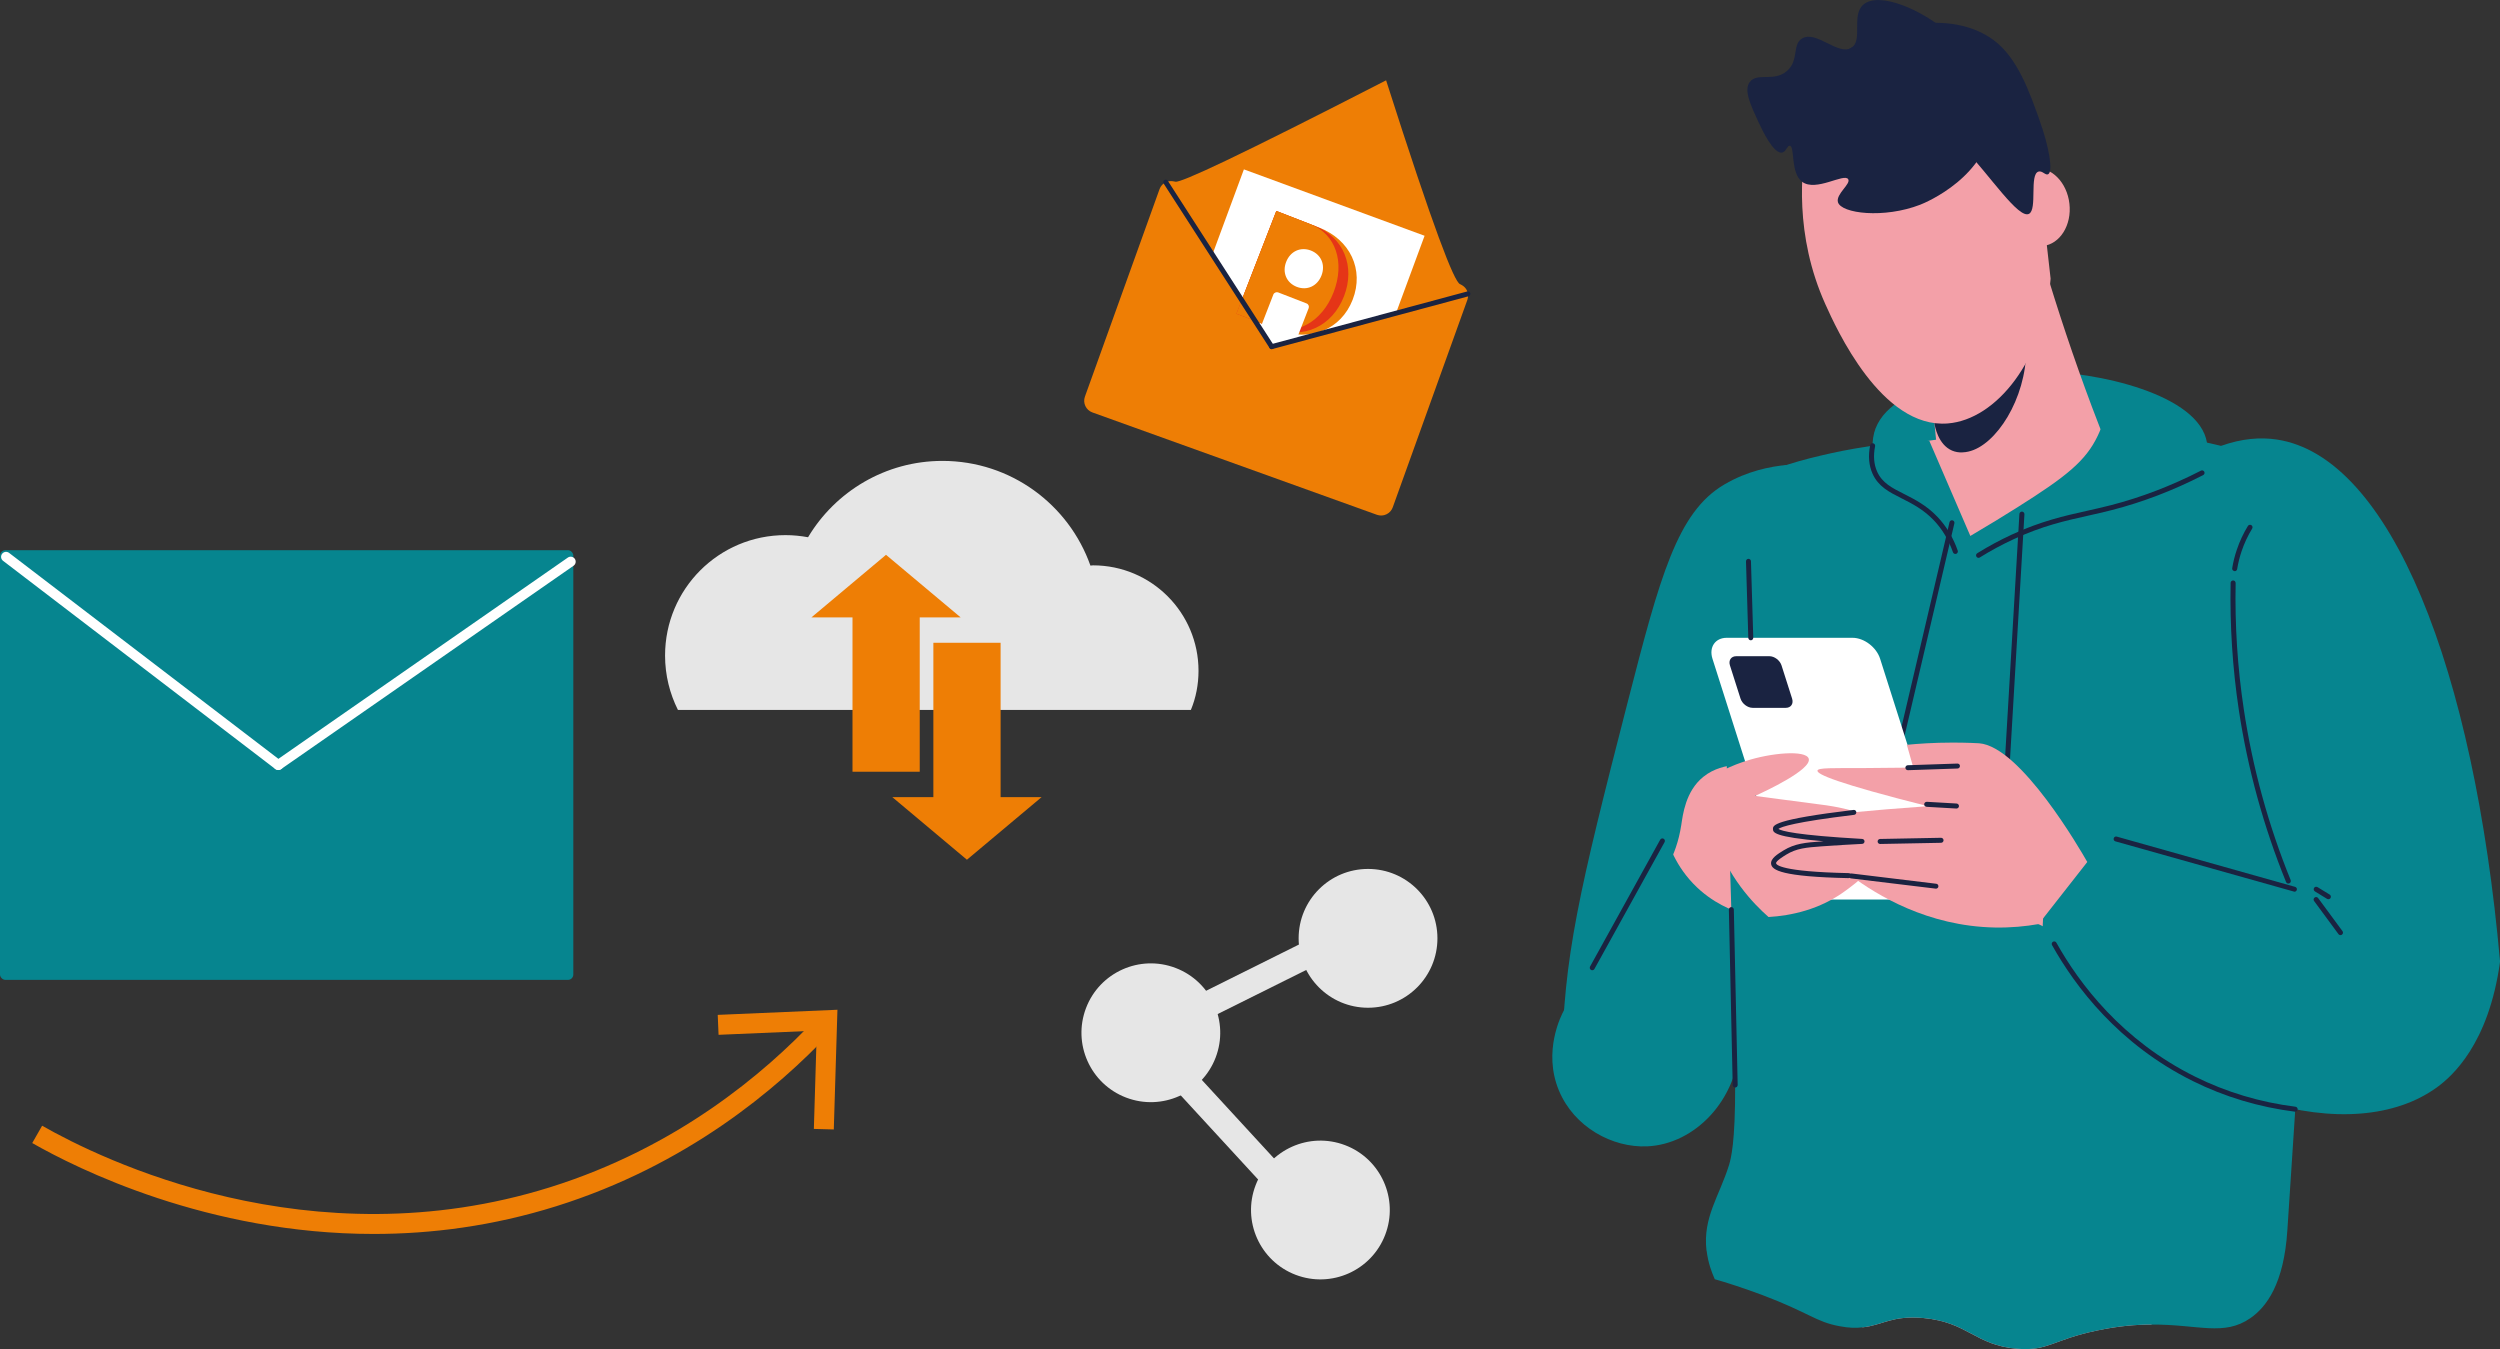 <?xml version="1.0" encoding="UTF-8"?> <svg xmlns="http://www.w3.org/2000/svg" id="Capa_2" data-name="Capa 2" viewBox="0 0 507.92 274.09"><rect x="0" y="0" width="507.92" height="274.09" fill="#333333" stroke="none"/><g id="Capa_1-2" data-name="Capa 1"><g><path d="m243.5,136.29c0,2.77-.53,5.49-1.55,7.94h-104.22c-1.65-3.31-2.61-7.04-2.61-11.04,0-13.54,10.93-24.47,24.47-24.47,1.6,0,3.09.16,4.58.43,5.54-9.28,15.73-15.51,27.3-15.51,13.91,0,25.7,8.9,30.07,21.27.16,0,.32-.05.53-.05,11.84,0,21.43,9.6,21.43,21.43Z" style="fill: #e6e6e6;"></path><g><g><rect x="173.2" y="119.08" width="13.66" height="37.71" style="fill: #ee7e05;"></rect><path d="m195.19,125.44h-30.34c5.05-4.24,10.11-8.48,15.16-12.72,5.06,4.24,10.11,8.48,15.17,12.72Z" style="fill: #ee7e05;"></path></g><g><rect x="189.63" y="130.59" width="13.66" height="37.71" style="fill: #ee7e05;"></rect><path d="m211.63,161.95h-30.34c5.05,4.24,10.11,8.48,15.16,12.72,5.06-4.24,10.11-8.48,15.17-12.72Z" style="fill: #ee7e05;"></path></g></g></g><g><path d="m346.76,205.68l-23.25-4.36c2.15-17.45,4.66-32.01,6.74-42.8,9.02-46.92,16.61-57.95,25.74-61.37,1.81-.68,3.39-.95,4.39-1.07,1.91,17.38,3.82,34.76,5.73,52.14-6.45,19.15-12.89,38.31-19.34,57.46Z" style="fill: #f3a0a8;"></path><path d="m317.37,221.13c.31,1.4.97,3.37,2.49,5.12,5.26,6.07,16.06,4.17,18.83,3.41,11.92-3.26,19.61-24.89,19.23-53.12v-55.64c1.68-8.81,3.35-17.62,5.03-26.43-3.26.31-7.93,1.2-12.62,3.96-9.56,5.61-13.05,18.6-19.66,44.31-9.81,38.16-13.08,51.92-13.31,72.85-.03,2.33,0,4.25.01,5.53Z" style="fill: #06858f;"></path><path d="m380.76,87.99c-2.65,10.02,12.01,24.84,27.45,27.33,20.2,3.26,41.93-14.54,40.17-25.4-1.57-9.7-21.99-14.51-35.31-14.52-9.05,0-29.57,2.21-32.32,12.58Z" style="fill: #06858f;"></path><path d="m479.75,200.75l23.15-4.87c-2.54-17.4-5.37-31.9-7.68-42.64-10.06-46.7-17.9-57.57-27.1-60.78-1.46-.51-3.25-.82-3.25-.82-7.15-1.49-13.24-.79-17.19.02,3.82,17.36,7.64,34.73,11.46,52.09,6.87,19.01,13.74,38.01,20.61,57.02Z" style="fill: #f3a0a8;"></path><path d="m352.41,155.43c1.84,3.42,3.67,6.85,5.51,10.27-1.63,7.87-2.4,14.45-2.8,19.08-1.5,17.27.49,26.1-6.7,34.12-2.88,3.22-6.25,5.19-8.61,6.35-2.32.17-5.51.12-9.14-.8-6.58-1.67-10.96-5.29-13.08-7.32,1.09-5.96,2.71-10.5,3.96-13.45,8.48-20.12,17.97-22.73,20.03-36.06.32-2.04.83-6.83,4.46-9.78,2.18-1.77,4.71-2.26,6.38-2.41Z" style="fill: #f3a0a8;"></path><path d="m364.61,166.54c2.36,7.15,4.89,13.86,7.54,20.07-1,14.49-1.96,28.98-2.96,43.51-1.4,15.49,2.59,29.35,9.21,39.55,3.95-.37,5.88-2.46,12.36-1.89,9.14.86,10.5,5.55,19.11,6.25,6.25.5,7.15-1.83,16.22-3.72,4.25-.9,7.84-1.2,11-1.2,7.38-9.84,12.33-23.2,11.93-38.98-.53-13.59-1.06-27.15-1.6-40.71,2.03-3.89,4.02-7.98,5.92-12.26,12.2-27.72,16.38-54.64,17.22-76.97-9.31-4.12-24.69-9.77-44.37-11.63-4.52-.43-9.31-.66-14.26-.63-7.11.07-13.79.63-19.97,1.6-17.35,2.63-30.78,7.94-39.15,11.87.86,18.61,3.95,40.98,11.8,65.17Z" style="fill: #f3a0a8;"></path><path d="m390.86,64.44c.73,7.21,1.43,14.39,2.16,21.6.83,8.51,1.69,17.02,2.53,25.52l38.45-6.78c-3.05-6.96-6.06-14.32-8.97-22.08-3.79-10.11-7.01-19.83-9.76-29.08-.14.31-.35.74-.62,1.25,0,0-1.99,3.69-4.98,6.27-2.91,2.51-10.06,4.68-18.81,3.29Z" style="fill: #f3a0a8;"></path><path d="m390.86,64.44c.73,7.21,1.43,14.39,2.16,21.6.1.63.76,4.29,3.56,5.5,1.41.61,2.77.33,3.32.21,5.63-1.23,11.73-10.73,11.77-20.69,0-2.39-.33-5.86-1.99-9.9-6.28,1.1-12.53,2.19-18.81,3.29Z" style="fill: #1a2341;"></path><path d="m416.62,56.63l-3.78-33.45c-4.46-10.45-15.44-16.47-26.23-14.62-9.85,1.69-17.75,9.63-19.54,19.79-1.1,6.12-2.55,19.37,3.78,33.45,2.19,4.86,11.4,25.34,24.9,24.23,9.83-.8,19.54-12.85,20.87-29.41Z" style="fill: #f3a0a8;"></path><path d="m407.89,42.8c.49,4.36,3.7,7.58,7.17,7.18,3.47-.39,5.88-4.24,5.38-8.6-.49-4.36-3.7-7.58-7.17-7.18-3.47.39-5.88,4.24-5.38,8.6Z" style="fill: #f3a0a8;"></path><path d="m415.84,109.57c-1.41,2.9-4.29,4.06-6.18,3.23-1.57-.7-2.07-2.6-2.15-2.96l8.33-.27Z" style="fill: #1a2341;"></path><path d="m450.83,109.33c-1.93,1.34-5.22,3.25-9.68,4.12-7.26,1.42-13.11-.78-15.41-1.79l25.09-2.33Z" style="fill: #1a2341;"></path><path d="m397.26,112.03c-2.17.91-5.78,2.08-10.33,1.99-7.4-.14-12.65-3.52-14.69-5l25.02,3.01Z" style="fill: #1a2341;"></path><path d="m357.39,25.04c.5,1.09,2.92,6.36,4.71,5.95.81-.18,1-1.44,1.52-1.38,1.09.11.09,5.52,2.52,7.33,2.8,2.09,8.52-1.82,9.35-.54.62.95-2.54,3.03-2.08,4.67.65,2.32,9.35,3.38,16.72.52,1.01-.39,14.1-5.78,14.75-17.72.48-8.85-6.25-14.78-8.87-17.08-5.52-4.86-14.36-8.63-17.47-5.82-2.47,2.22.02,7.32-2.44,8.77-2.69,1.57-7.11-3.63-9.97-1.93-2.05,1.22-.59,4.41-3.04,6.58-2.63,2.34-6.11.25-7.6,2.28-1.21,1.65.06,4.42,1.89,8.38Z" style="fill: #1a2341;"></path><path d="m398.93,30.02c5.43,5.74,11.18,14.5,13.29,13.43,1.75-.89.04-8.02,1.94-8.59.76-.23,1.4.8,1.94.55,1.11-.51.16-5.68-1.66-10.8-2.06-5.8-4.51-12.86-9.42-16.48-8.24-6.07-22.82-4.27-34.62,5.61,14.78,4.17,23.37,10.82,28.53,16.27Z" style="fill: #1a2341;"></path><path d="m346.73,254.08c.3,2.56,1.1,4.55,1.66,5.82,2.23.63,5.58,1.69,9.61,3.19,9.67,3.66,10.87,5.45,15.72,6.35,1.93.37,3.42.4,4.69.23,3.95-.37,5.88-2.46,12.36-1.89,9.14.86,10.5,5.55,19.11,6.25,6.25.5,7.15-1.83,16.22-3.72,4.25-.9,7.84-1.2,11-1.2,9.51-.07,14.72,2.46,20.14-1.33,3.19-2.23,6.78-6.88,7.48-17.85,2.96-45.33,5.95-90.67,8.91-136,.93-2.36,2.26-6.71.53-11-1.79-4.52-6.15-6.98-13.33-9.47-7.21-2.56-18.65-5.65-34.07-6.22-.12.3-.31.76-.57,1.3-2.43,5.11-6.39,8.28-16.32,14.53-2.65,1.67-5.86,3.65-9.56,5.82-2.79-6.46-5.57-12.92-8.36-19.38-9.17.4-16.55,1.76-21.77,2.99-14.22,3.29-17.18,6.75-18.48,8.71-2.29,3.49-2.56,7.28-2.49,9.77,2.16,55.84,3.29,97.01,3.32,109.48.03,11.77-.86,14.92-1.23,16.19-1.99,6.41-5.38,10.7-4.59,17.45Z" style="fill: #06858f;"></path><path d="m401.98,113.34c-.17,0-.33-.09-.43-.24-.15-.24-.08-.55.16-.7,2.25-1.4,4.59-2.66,6.98-3.77,5.95-2.75,10.71-3.82,15.32-4.85,1.59-.36,3.19-.71,4.84-1.14,6.17-1.59,12.33-3.95,18.31-7.02.24-.13.55-.03.68.22.13.25.03.55-.22.68-6.05,3.11-12.28,5.49-18.52,7.1-1.67.43-3.27.79-4.88,1.15-4.76,1.06-9.26,2.07-15.12,4.78-2.35,1.09-4.66,2.33-6.87,3.71-.08.05-.18.08-.27.08Z" style="fill: #1a2341;"></path><path d="m397.26,112.54c-.21,0-.41-.13-.48-.34-.88-2.52-2.19-4.71-3.89-6.49-2.13-2.23-4.46-3.41-6.52-4.45-2.56-1.29-4.76-2.4-5.94-5.04-.74-1.66-.9-3.6-.47-5.76.05-.27.29-.46.6-.4.28.06.45.32.4.6-.39,1.94-.25,3.68.41,5.15,1.03,2.31,2.99,3.3,5.47,4.55,2.13,1.08,4.55,2.29,6.79,4.65,1.8,1.89,3.19,4.2,4.12,6.86.09.26-.05.55-.31.65-.06.02-.11.03-.17.03Z" style="fill: #1a2341;"></path><g><path d="m407.5,160.84c-.31-.02-.52-.26-.51-.54l3.29-55.88c.02-.28.27-.5.54-.48.28.02.49.26.48.54l-3.29,55.88c-.02.27-.24.48-.51.48Z" style="fill: #1a2341;"></path><ellipse cx="407.78" cy="162.76" rx="2.13" ry="3.74" style="fill: #1a2341;"></ellipse></g><g><path d="m383.79,161.2c-.39-.08-.56-.35-.49-.62l12.78-54.49c.06-.27.34-.44.61-.38.27.06.44.34.38.61l-12.78,54.49c-.05.23-.26.39-.49.39Z" style="fill: #1a2341;"></path><path d="m381.55,162.76c-.35,2.03.3,3.85,1.46,4.05s2.39-1.29,2.74-3.32c.35-2.03-.3-3.85-1.46-4.05s-2.39,1.29-2.74,3.32Z" style="fill: #1a2341;"></path></g><path d="m416.13,170.84c-1.23,5.38-2.47,10.76-3.7,16.14,9.87,4.45,17.71,8.63,23.1,11.66,20.15,11.33,28.45,19.18,42.57,19.58,5.66.16,10.31-.93,13.32-1.87,2.45-7.5,4.89-14.99,7.34-22.49-7.45-3.54-13.7-5.57-17.75-6.74-22.23-6.38-34.72-2.64-54.49-11-4.71-2-8.32-4.04-10.4-5.28Z" style="fill: #f3a0a8;"></path><path d="m463.05,180.13c-12-3.51-24-7.02-36-10.52-1.88.86-5.92,3.03-8.86,7.62-4.75,7.42-2.87,15.31-2.49,16.76,28.24,31.02,62.61,39.24,79.49,26.86,2.9-2.13,10.45-8.66,12.74-25.48-5.28-59.42-22.22-102.66-45.42-106.08-3.27-.48-7-.22-11.27,1.3,2,21.26,4,42.53,6,63.79,1.94,8.59,3.88,17.17,5.82,25.76Z" style="fill: #06858f;"></path><path d="m466.16,181.17c-.14-.02-36.37-10.23-36.37-10.23-.27-.07-.43-.35-.35-.62.07-.27.35-.43.62-.35l36.23,10.21c.27.08.43.35.35.62-.06.22-.26.37-.49.37Z" style="fill: #1a2341;"></path><path d="m475.51,189.99c-.15,0-.31-.07-.41-.21l-4.95-6.72c-.17-.23-.12-.54.11-.71.23-.17.54-.12.71.11l4.95,6.72c.17.23.12.54-.11.71-.09.07-.2.1-.3.1Z" style="fill: #1a2341;"></path><path d="m473.04,182.69c-.09,0-.18-.02-.26-.07l-2.47-1.52c-.24-.15-.31-.46-.17-.7.14-.24.46-.31.7-.17l2.48,1.52c.24.15.31.46.17.7-.1.16-.26.24-.43.24Z" style="fill: #1a2341;"></path><path d="m464.92,179.51c-.2,0-.39-.12-.47-.32-4.56-11.23-7.79-22.98-9.59-34.92-1.28-8.52-1.84-17.22-1.67-25.84,0-.28.23-.5.51-.5.29,0,.51.24.51.52-.17,8.57.38,17.21,1.66,25.67,1.78,11.86,4.99,23.54,9.52,34.69.1.26-.02.55-.28.66-.06.03-.13.04-.19.04Z" style="fill: #1a2341;"></path><path d="m466.32,225.87c-7.36-.93-14.34-3.02-20.8-6.23-15.05-7.46-23.86-19.14-28.61-27.62-.14-.24-.05-.55.19-.69.24-.14.55-.06.69.19,4.67,8.36,13.35,19.86,28.17,27.21,6.36,3.16,13.23,5.22,20.41,6.12.28.04.47.29.44.57-.03.26-.25.44-.5.44Z" style="fill: #1a2341;"></path><path d="m454.01,116.04c-.36-.05-.54-.31-.5-.59.21-1.29.53-2.58.96-3.82.56-1.66,1.31-3.27,2.23-4.77.14-.24.45-.31.7-.17.24.15.31.46.17.7-.88,1.44-1.6,2.98-2.14,4.57-.4,1.19-.71,2.42-.91,3.66-.04.25-.26.43-.5.43Z" style="fill: #1a2341;"></path><g><path d="m367.74,182.76h25.55c2.35,0,3.65-1.91,2.9-4.26l-14.21-44.66c-.75-2.35-3.26-4.26-5.61-4.26h-25.55c-2.35,0-3.65,1.91-2.9,4.26l14.21,44.66c.75,2.35,3.26,4.26,5.61,4.26Z" style="fill: #fff;"></path><path d="m356.08,143.81h6.75c1.03,0,1.6-.84,1.27-1.87l-2.15-6.75c-.33-1.03-1.43-1.87-2.46-1.87h-6.75c-1.03,0-1.6.84-1.27,1.87l2.15,6.75c.33,1.03,1.43,1.87,2.46,1.87Z" style="fill: #1a2341;"></path></g><g><path d="m346.61,160.41c0,1.11.78,2.09,1.53,2.61.95.66,2.86,1.27,8.72-1.44,1.58-.73,11.34-5.24,10.61-7.46-.59-1.79-7.71-1.18-12.83.51-1.69.56-8.02,2.65-8.03,5.78Z" style="fill: #f3a0a8;"></path><path d="m359.29,186.31c4.54-.27,10.44-1.47,15.74-5.4,2.6-1.93,6.34-4.69,5.85-7.82-.45-2.86-4.31-5.32-9.53-5.76.85-.1,6.19-.72,6.21-1.71.02-1.02-5.67-1.88-6.46-2-8.16-1.07-16.32-2.15-24.48-3.22.11,2.55.51,5.64,1.56,9.02,2.68,8.66,8.07,14.2,11.12,16.88Z" style="fill: #f3a0a8;"></path></g><g><path d="m376.11,177.96c5.17,3.84,15.47,10.22,29.18,10.48,3.25.06,6.24-.23,8.9-.7,3.29-4.2,6.59-8.41,9.88-12.61-1.3-2.29-13.52-23.49-21.98-24.12-.27-.02-2.46-.14-5.36-.14-3.92,0-7.14.24-9.32.45.44,1.54.87,3.08,1.31,4.62,6.81-.14,8.22-.19,8.22-.21,0-.04-6.43.27-17.79.31-6.97.02-9.79-.08-9.9.52-.14.74,3.8,2.53,22.4,7.23-24.49,1.75-30.75,3.14-30.75,4.17,0,1.38,11.21,2.94,20.74,2.97,4.19.01,8.58-.32,8.58-.38,0-.07-5.18.12-11.05.34-10.02.38-13.2.64-16.15,3.01-1.12.9-1.87,1.83-2.31,2.45,5.13.53,10.26,1.05,15.4,1.58Z" style="fill: #f3a0a8;"></path><path d="m393.32,180.55c-.06,0-17.27-2.09-17.27-2.09-.28-.03-.47-.28-.44-.56.03-.28.26-.46.56-.44l17.21,2.09c.28.03.47.28.44.56-.03.26-.25.44-.5.44Z" style="fill: #1a2341;"></path><path d="m381.98,171.47c-.28,0-.5-.22-.51-.5,0-.28.22-.51.5-.52l12.38-.24c.28,0,.51.22.52.5,0,.28-.22.51-.5.52l-12.38.24h0Z" style="fill: #1a2341;"></path><path d="m397.49,164.27s-6.08-.35-6.08-.35c-.28-.02-.49-.26-.48-.54.02-.28.25-.47.54-.48l6.05.35c.28.02.49.26.48.54-.02.27-.24.48-.51.48Z" style="fill: #1a2341;"></path><path d="m387.62,156.48c-.27,0-.5-.22-.51-.49,0-.28.21-.51.49-.52l10.08-.34c.31,0,.51.21.52.49,0,.28-.21.51-.49.52l-10.08.34h-.02Z" style="fill: #1a2341;"></path></g><path d="m375.59,178.41c-13.61-.29-15.61-1.63-15.76-2.89-.14-1.11,1.35-2.02,2.54-2.75,2.26-1.38,4.38-1.59,7.67-1.82.15-.01.3-.02.45-.03-10.23-.89-10.26-1.82-10.28-2.47-.02-.77-.06-1.92,16.37-3.9.29-.04.53.16.56.44.03.28-.16.53-.44.56-12.09,1.46-14.82,2.43-15.39,2.86.63.42,3.63,1.27,17.02,2.03.27.02.48.24.48.51,0,.27-.21.49-.48.5-2.64.13-5.41.3-8.21.5-3.22.23-5.15.42-7.21,1.68-.58.36-2.13,1.3-2.07,1.76.04.28.91,1.71,14.77,2,.28,0,.5.24.49.52,0,.28-.23.49-.51.49Z" style="fill: #1a2341;"></path><path d="m317.76,205.23c-.56,1.03-4.34,8.35-1.05,16.3,3.1,7.49,10.9,11.69,17.96,11.37,9.64-.44,18.35-9.33,18.83-21.05-.18-8.86-.37-17.73-.55-26.59-1.95-.68-6.62-2.6-10.39-7.41-3.32-4.23-4.26-8.54-4.57-10.59-11.48,15.52-15.76,29.66-20.24,37.97Z" style="fill: #06858f;"></path><path d="m355.71,130.09c-.27,0-.5-.22-.51-.49l-.47-15.55c0-.28.21-.51.49-.52.29.02.51.21.52.49l.47,15.55c0,.28-.21.51-.49.52h-.02Z" style="fill: #1a2341;"></path><path d="m323.5,197.12c-.08,0-.17-.02-.25-.06-.25-.13-.33-.44-.2-.69l14.25-25.77c.14-.24.45-.34.69-.2.25.13.33.44.2.69l-14.25,25.77c-.09.17-.26.26-.44.26Z" style="fill: #1a2341;"></path><path d="m352.54,220.95c-.28,0-.5-.22-.51-.49l-.78-35.65c0-.28.22-.51.49-.52.28,0,.51.22.52.49l.78,35.65c0,.28-.22.51-.49.52h-.01Z" style="fill: #1a2341;"></path></g><g><rect y="111.78" width="116.48" height="87.3" rx="1.09" ry="1.09" transform="translate(116.48 310.86) rotate(180)" style="fill: #06858f;"></rect><path d="m56.54,156.44c-.32,0-.63-.15-.83-.44-.32-.46-.21-1.09.25-1.41l59.41-41.31c.46-.32,1.09-.2,1.41.25.32.46.21,1.09-.25,1.41l-59.41,41.31c-.18.12-.38.18-.58.18Z" style="fill: #fff;"></path><path d="m56.54,156.44c-.22,0-.43-.07-.62-.21L.62,113.94c-.45-.34-.53-.98-.19-1.42.34-.45.98-.53,1.42-.19l55.31,42.3c.45.34.53.98.19,1.42-.2.26-.5.4-.81.4Z" style="fill: #fff;"></path></g><g><path d="m263.84,190.64c0,7.79,6.31,14.1,14.1,14.1s14.1-6.31,14.1-14.1-6.31-14.1-14.1-14.1-14.1,6.31-14.1,14.1Z" style="fill: #e6e6e6;"></path><path d="m234.56,212.41l36.82-18.33c1.3-.65,1.84-2.24,1.19-3.54-.65-1.3-2.24-1.84-3.54-1.19l-36.82,18.33c-1.3.65-1.84,2.24-1.19,3.54.65,1.3,2.24,1.84,3.54,1.19Z" style="fill: #e6e6e6;"></path><path d="m255.1,240.8c2.78-7.27,10.93-10.91,18.2-8.13,7.27,2.78,10.91,10.93,8.13,18.2-2.78,7.27-10.93,10.91-18.2,8.13-7.27-2.78-10.91-10.93-8.13-18.2Z" style="fill: #e6e6e6;"></path><path d="m220.65,204.79c2.78-7.27,10.93-10.91,18.2-8.13,7.27,2.78,10.91,10.93,8.13,18.2-2.78,7.27-10.93,10.91-18.2,8.13-7.27-2.78-10.91-10.93-8.13-18.2Z" style="fill: #e6e6e6;"></path><path d="m235.53,210.01l27.84,30.27c.98,1.07.91,2.75-.16,3.73s-2.75.91-3.73-.16l-27.84-30.27c-.98-1.07-.91-2.75.16-3.73,1.07-.98,2.75-.91,3.73.16Z" style="fill: #e6e6e6;"></path></g><path d="m221.93,83.79l57.82,20.8c1.3.47,2.74-.21,3.21-1.51l15.16-42.15c.23-.65.18-1.34-.09-1.92-.41-.88-1.31-1.24-1.42-1.29-1.19-.56-5.21-10.75-15-41.4-30.37,15.6-41.74,20.86-42.82,20.6-.09-.02-1.05-.32-1.92.09-.58.27-1.06.77-1.29,1.42l-15.16,42.15c-.47,1.3.21,2.74,1.51,3.21Z" style="fill: #ee7e05;"></path><polygon points="246.31 51.75 258.37 70.43 283.61 63.65 289.43 47.9 252.72 34.41 246.31 51.75" style="fill: #fff;"></polygon><g><path d="m75.93,250.7c-33.71,0-60.28-13.27-69.38-18.47l2.01-3.52c11.89,6.79,54.46,27.76,103.23,12.49,25.59-8.01,43.45-23.02,53.92-34.19l2.96,2.77c-10.81,11.53-29.24,27.01-55.67,35.29-12.92,4.05-25.42,5.63-37.07,5.63Z" style="fill: #ee7e05;"></path><polygon points="169.4 229.47 165.35 229.36 165.95 209.39 145.99 210.24 145.82 206.19 170.14 205.15 169.4 229.47" style="fill: #ee7e05;"></polygon></g><g><path d="m274.82,60.89c-2.36,6.08-8.65,8.65-15.09,6.15l-8.53-3.31,8.11-20.87,8.68,3.37c6.32,2.46,9.2,8.55,6.83,14.66Z" style="fill: #ee7e05;"></path><path d="m273.05,60.21c-2.36,6.08-8.23,8.81-14.09,6.54l-7.76-3.01,8.11-20.87,7.89,3.07c5.75,2.23,8.22,8.17,5.85,14.28Z" style="fill: #e53517;"></path><path d="m270.94,59.39c-2.36,6.08-7.74,9.01-12.9,7l-6.84-2.66,8.11-20.87,6.96,2.7c5.07,1.97,7.05,7.71,4.67,13.83Z" style="fill: #ee7e05;"></path><path d="m268.48,55.98c-.84,2.15-2.92,3.11-5.02,2.3-2.1-.82-2.99-2.93-2.15-5.08.84-2.15,2.92-3.11,5.02-2.3,2.1.82,2.99,2.93,2.15,5.08Z" style="fill: #fff;"></path><rect x="257.14" y="60.42" width="7.99" height="7.69" rx=".74" ry=".74" transform="translate(106.69 284.42) rotate(-68.78)" style="fill: #fff;"></rect></g><path d="m258.37,70.94c-.22,0-.43-.15-.49-.38-.07-.27.09-.55.36-.62l39.87-10.73c.29-.07.55.09.62.36.07.27-.09.55-.36.62l-39.88,10.73s-.09.02-.13.02Z" style="fill: #1a2341;"></path><path d="m258.37,70.94c-.17,0-.33-.08-.43-.23l-21.53-33.43c-.15-.24-.08-.55.15-.7.24-.15.55-.09.7.15l21.53,33.42c.15.24.09.55-.15.7-.09.06-.18.08-.28.08Z" style="fill: #1a2341;"></path></g></svg> 